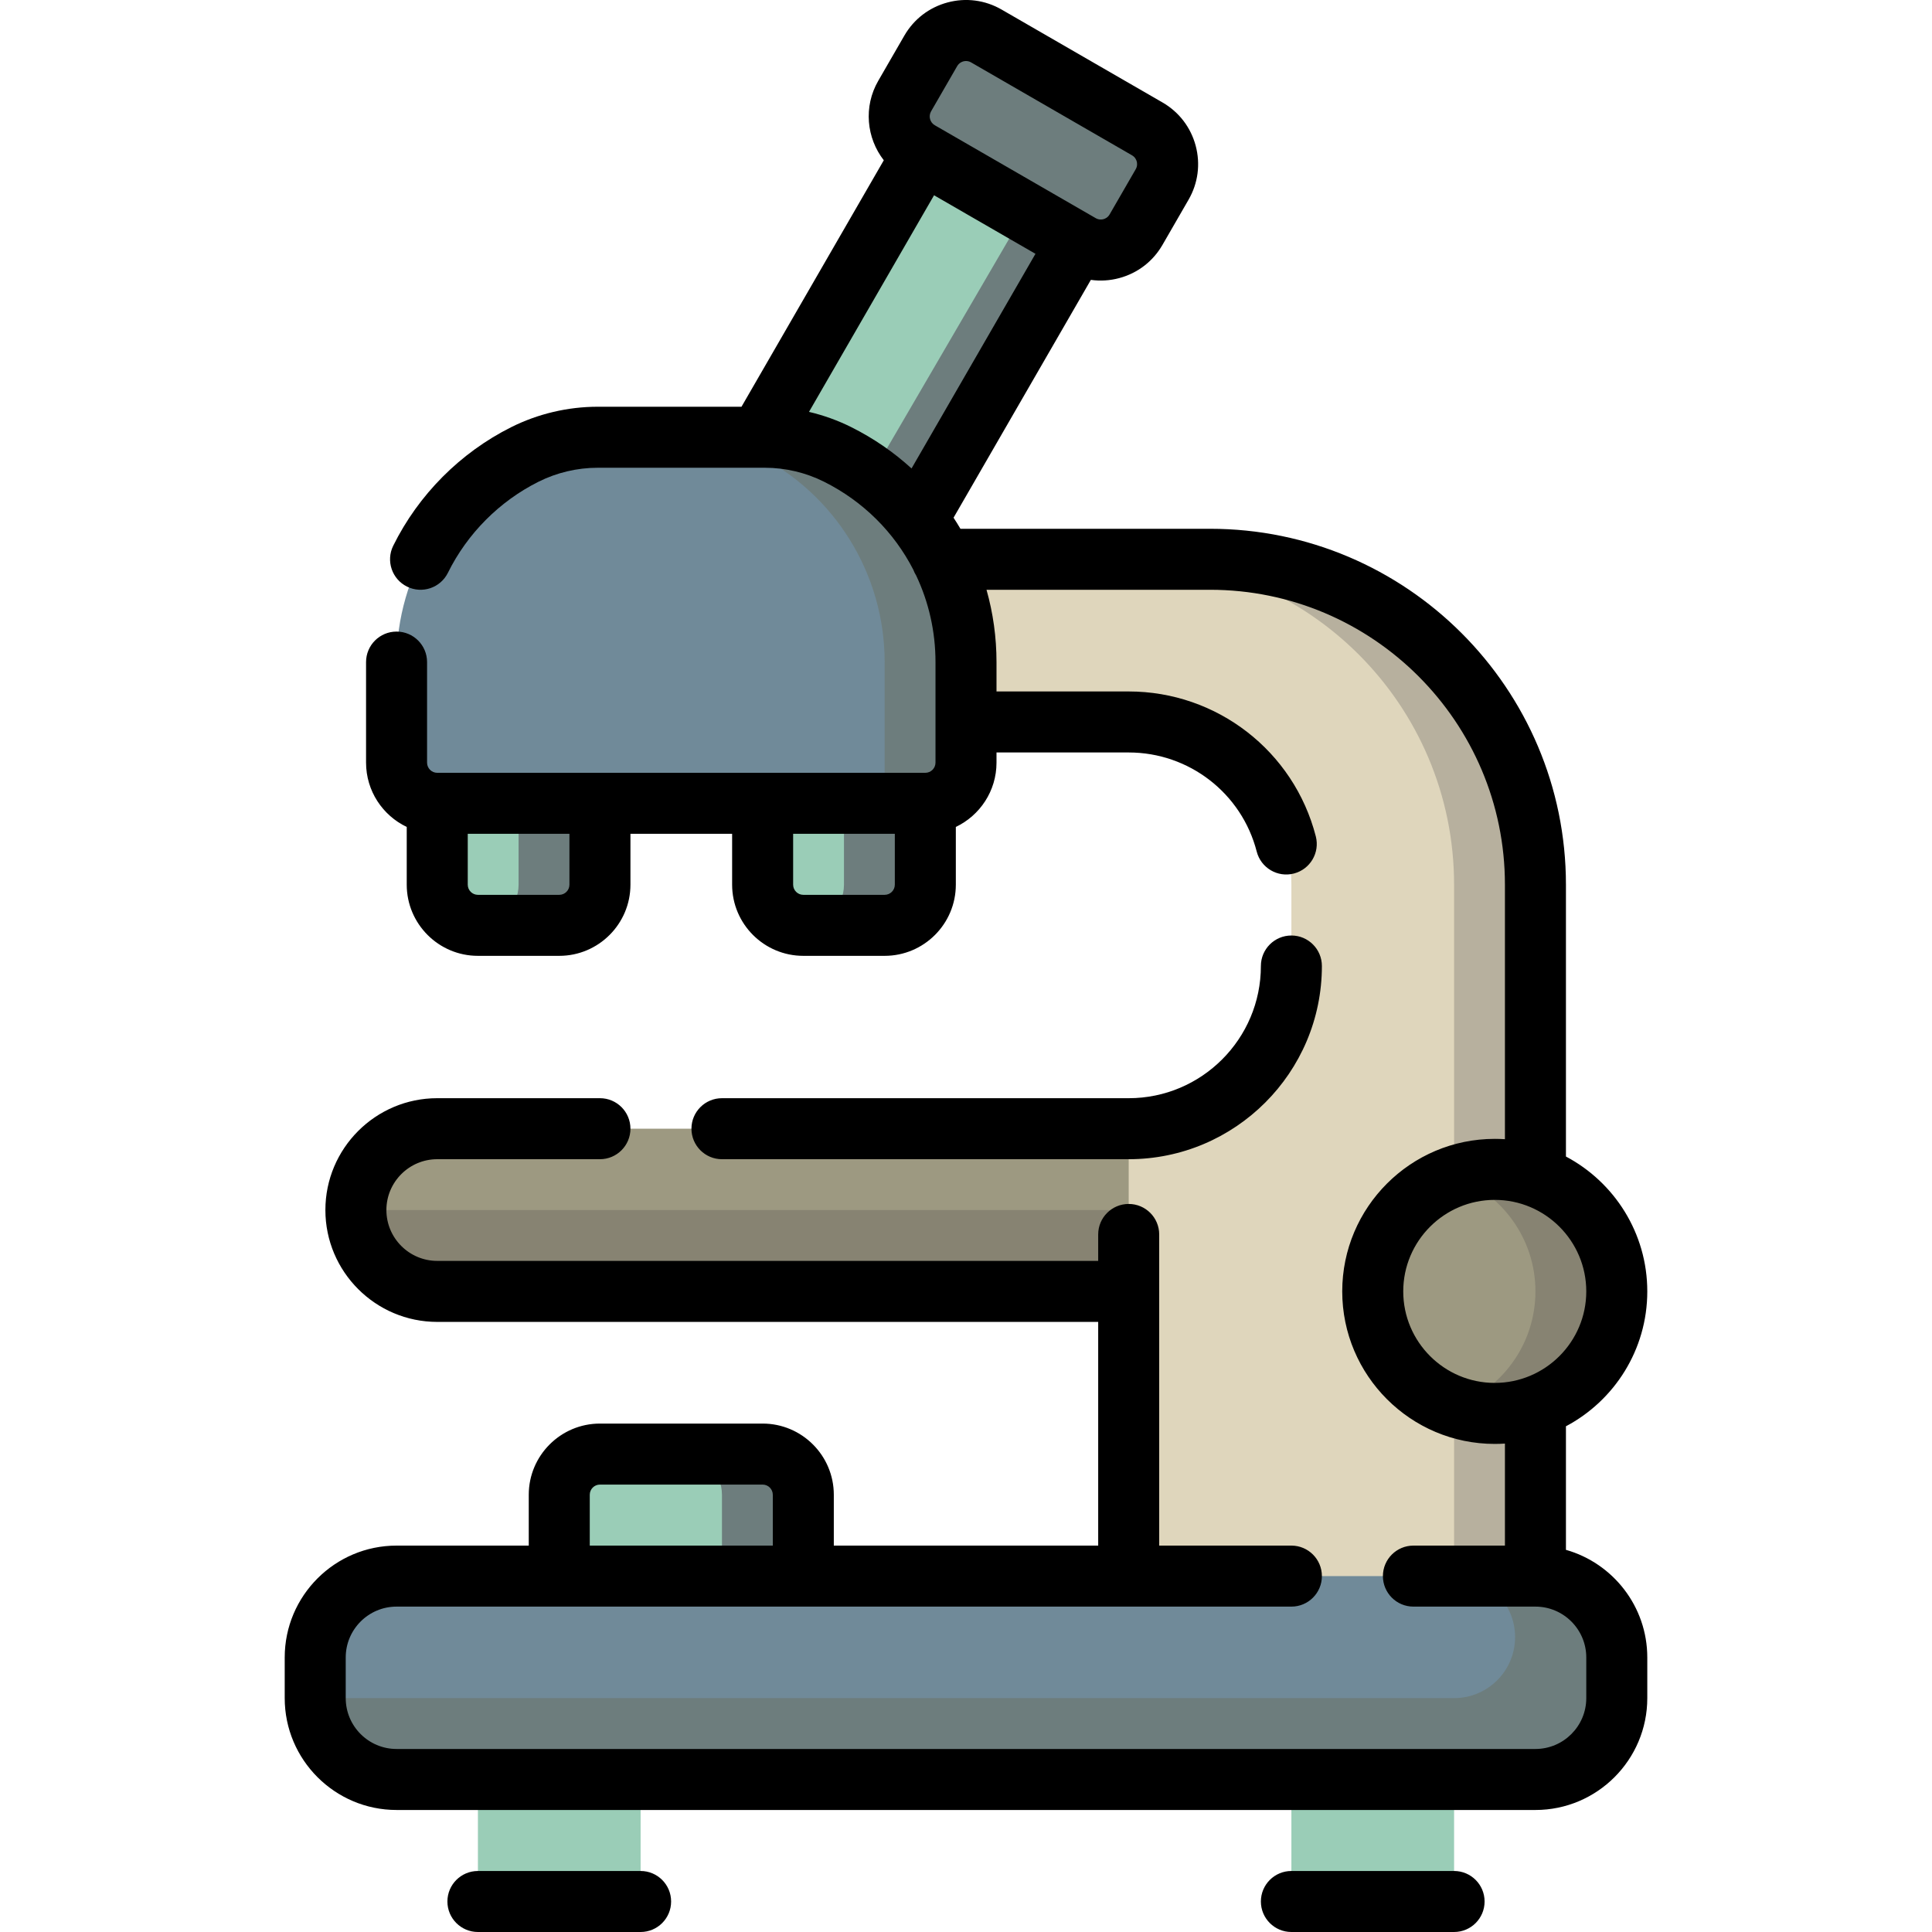 <?xml version="1.0" encoding="iso-8859-1"?>
<!-- Generator: Adobe Illustrator 19.0.0, SVG Export Plug-In . SVG Version: 6.00 Build 0)  -->
<svg xmlns="http://www.w3.org/2000/svg" xmlns:xlink="http://www.w3.org/1999/xlink" version="1.1" id="Layer_1" x="0px" y="0px" viewBox="0 0 511.999 511.999" style="enable-background:new 0 0 511.999 511.999;" xml:space="preserve">
<path style="fill:#9D9981;" d="M320.673,299.115v43.116h-21.558H115.873c-11.906,0-21.558-9.651-21.558-21.558l0,0  c0-11.906,9.651-21.558,21.558-21.558h183.242H320.673z"/>
<path style="fill:#878372;" d="M94.315,320.673h226.358v21.558h-21.558H115.873C103.967,342.23,94.315,332.579,94.315,320.673z"/>
<path style="fill:#DFD6BC;" d="M320.673,148.209c47.625,0,86.232,38.607,86.232,86.232v204.8H299.115V299.115l0,0  c23.812,0,43.116-19.304,43.116-43.116v-21.558c0-23.812-19.304-43.116-43.116-43.116h-97.011v-43.116H320.673z"/>
<path style="fill:#B7B09E;" d="M406.905,234.441v204.8h-21.558v-204.8c0-47.625-38.607-86.232-86.232-86.232h21.558  C368.298,148.209,406.905,186.816,406.905,234.441z"/>
<path style="fill:#6D7D7D;" d="M212.884,396.125v43.116H148.21v-43.116c0-5.953,4.826-10.779,10.779-10.779h43.116  C208.058,385.346,212.884,390.172,212.884,396.125z"/>
<path style="fill:#9ACDB7;" d="M385.347,460.799v43.116h-43.116v-43.116H385.347z M126.652,503.915h43.116v-43.116h-43.116V503.915z   M202.105,234.441c0,5.953,4.826,10.779,10.779,10.779h21.558c5.953,0,10.779-4.826,10.779-10.779v-43.116h-43.116V234.441z   M148.21,245.22c5.953,0,10.779-4.826,10.779-10.779v-43.116h-43.116v43.116c0,5.953,4.826,10.779,10.779,10.779H148.21z   M185.571,142.893l40.878,23.602l67.852-116.374L253.423,26.52L185.571,142.893z M180.547,385.346h-21.558  c-5.953,0-10.779,4.826-10.779,10.779v43.116h43.116v-43.116C191.326,390.172,186.5,385.346,180.547,385.346z"/>
<path style="fill:#6D7D7D;" d="M137.431,191.325h21.558v43.116c0,5.953-4.826,10.779-10.779,10.779h-21.558  c5.953,0,10.779-4.826,10.779-10.779V191.325z M223.663,191.325v43.116c0,5.953-4.826,10.779-10.779,10.779h21.558  c5.953,0,10.779-4.826,10.779-10.779v-43.116H223.663z"/>
<path style="fill:#878372;" d="M428.463,342.23c0,17.86-14.477,32.337-32.337,32.337c-17.86,0-32.337-14.477-32.337-32.337  c0-17.86,14.477-32.337,32.337-32.337C413.985,309.894,428.463,324.371,428.463,342.23z"/>
<path style="fill:#9D9981;" d="M406.905,342.23c0,14.078-8.999,26.049-21.558,30.489c-12.559-4.44-21.558-16.411-21.558-30.489  c0-14.078,8.999-26.049,21.558-30.489C397.905,316.181,406.905,328.152,406.905,342.23z"/>
<path style="fill:#708A99;" d="M428.463,439.241v10.779c0,11.906-9.651,21.558-21.558,21.558H105.094  c-11.906,0-21.558-9.651-21.558-21.558v-10.779c0-11.906,9.651-21.558,21.558-21.558h301.811  C418.811,417.683,428.463,427.335,428.463,439.241z M115.873,212.883H245.22c5.953,0,10.779-4.826,10.779-10.779v-26.647  c0-23.305-13.168-44.61-34.012-55.033l0,0c-5.987-2.993-12.589-4.552-19.282-4.552h-44.317c-6.694,0-13.295,1.559-19.281,4.552l0,0  c-20.845,10.422-34.012,31.728-34.012,55.033v26.647C105.094,208.057,109.92,212.883,115.873,212.883z"/>
<path style="fill:#6D7D7D;" d="M200.43,120.425c-5.987-2.993-12.589-4.552-19.282-4.552h21.558c6.694,0,13.295,1.559,19.282,4.552  l0,0c3.164,1.582,6.147,3.418,8.938,5.47l40.601-69.634l-27.839-16.072c-5.156-2.976-6.922-9.568-3.945-14.724l6.922-11.989  c2.976-5.156,9.568-6.922,14.724-3.945l42.648,24.622c5.156,2.976,6.922,9.568,3.945,14.724l-6.922,11.989  c-2.976,5.156-9.568,6.922-14.724,3.945l-0.448-0.259l-42.493,72.879h-0.562c8.372,10.651,13.166,23.973,13.166,38.027v26.647  c0,5.953-4.826,10.779-10.779,10.779v5.389c0,2.976-2.413,5.389-5.389,5.389c-2.976,0-5.389-2.413-5.389-5.389v-5.389v-5.389  v-32.036C234.442,152.152,221.274,130.847,200.43,120.425L200.43,120.425z M406.905,417.683h-21.558  c8.929,0,16.168,7.239,16.168,16.168c0,8.929-7.239,16.168-16.168,16.168H83.536c0,11.906,9.651,21.558,21.558,21.558h301.811  c11.906,0,21.558-9.651,21.558-21.558v-10.779C428.463,427.335,418.811,417.683,406.905,417.683z"/>
<path d="M177.852,503.915c0,4.465-3.62,8.084-8.084,8.084h-43.116c-4.465,0-8.084-3.62-8.084-8.084c0-4.465,3.62-8.084,8.084-8.084  h43.116C174.232,495.83,177.852,499.45,177.852,503.915z M385.347,495.83h-43.116c-4.465,0-8.084,3.62-8.084,8.084  c0,4.465,3.62,8.084,8.084,8.084h43.116c4.465,0,8.084-3.62,8.084-8.084C393.431,499.45,389.811,495.83,385.347,495.83z   M299.115,307.201c28.231,0,51.2-22.968,51.2-51.199c0-4.465-3.62-8.084-8.084-8.084c-4.465,0-8.084,3.62-8.084,8.084  c0,19.316-15.716,35.032-35.032,35.032H191.326c-4.465,0-8.084,3.62-8.084,8.084s3.62,8.084,8.084,8.084h107.789V307.201z   M436.547,439.242v10.779c0,16.344-13.297,29.642-29.642,29.642H105.094c-16.345,0-29.642-13.297-29.642-29.642v-10.779  c0-16.344,13.297-29.642,29.642-29.642h35.032v-13.474c0-10.401,8.463-18.863,18.863-18.863h43.116  c10.401,0,18.863,8.461,18.863,18.863V409.6h70.063v-59.283H115.873c-16.345,0-29.642-13.297-29.642-29.642  c0-16.345,13.297-29.642,29.642-29.642h43.116c4.465,0,8.084,3.62,8.084,8.084c0,4.465-3.62,8.084-8.084,8.084h-43.116  c-7.43,0-13.474,6.044-13.474,13.474c0,7.429,6.044,13.474,13.474,13.474h175.158v-7.006c0-4.465,3.62-8.084,8.084-8.084  c4.465,0,8.084,3.62,8.084,8.084V409.6h35.032c4.465,0,8.084,3.62,8.084,8.084c0,4.465-3.62,8.084-8.084,8.084H105.094  c-7.43,0-13.474,6.044-13.474,13.474v10.779c0,7.429,6.044,13.474,13.474,13.474h301.811c7.43,0,13.474-6.044,13.474-13.474v-10.779  c0-7.43-6.044-13.474-13.474-13.474h-32.337c-4.465,0-8.084-3.62-8.084-8.084c0-4.465,3.62-8.084,8.084-8.084h24.253v-27.036  c-0.891,0.059-1.789,0.089-2.695,0.089c-22.289,0-40.421-18.132-40.421-40.421c0-22.288,18.132-40.421,40.421-40.421  c0.905,0,1.803,0.03,2.695,0.088v-67.457c0-43.09-35.056-78.146-78.147-78.146h-59.239c1.736,6.127,2.649,12.562,2.649,19.164v7.783  h35.032c23.376,0,43.767,15.792,49.586,38.404c1.113,4.325-1.49,8.731-5.814,9.844c-4.323,1.117-8.732-1.49-9.844-5.813  c-3.981-15.466-17.933-26.267-33.929-26.267h-35.03v2.695c0,7.51-4.411,14.008-10.779,17.042v15.295  c0,10.401-8.463,18.863-18.863,18.863h-21.558c-10.401,0-18.863-8.461-18.863-18.863v-13.474h-26.947v13.474  c0,10.401-8.463,18.863-18.863,18.863h-21.558c-10.401,0-18.863-8.461-18.863-18.863v-15.295  c-6.368-3.032-10.779-9.532-10.779-17.042v-26.647c0-4.465,3.62-8.084,8.084-8.084s8.084,3.62,8.084,8.084v26.647  c0,1.485,1.209,2.695,2.695,2.695H245.22c1.485,0,2.695-1.209,2.695-2.695v-26.647c0-8.121-1.799-15.914-5.116-22.929  c-0.304-0.481-0.559-0.996-0.758-1.538c-5.08-9.898-13.246-18.123-23.669-23.334c-4.839-2.42-10.256-3.698-15.667-3.698h-1.366  c-0.119,0.002-0.235,0.002-0.352,0h-42.598c-5.41,0-10.827,1.279-15.667,3.698c-10.357,5.178-18.887,13.75-24.018,24.135  c-1.977,4.002-6.824,5.645-10.829,3.667c-4.002-1.977-5.645-6.825-3.667-10.829c6.683-13.525,17.792-24.688,31.283-31.434  c7.073-3.537,14.99-5.406,22.898-5.406h38.115l37.711-65.318c-4.585-5.882-5.426-14.201-1.475-21.047l6.922-11.989  c2.519-4.363,6.587-7.485,11.454-8.788c4.866-1.304,9.949-0.635,14.313,1.884l42.647,24.622c4.363,2.519,7.485,6.587,8.789,11.454  c1.304,4.868,0.635,9.95-1.885,14.314l-6.921,11.988l0,0c-2.519,4.364-6.587,7.485-11.454,8.789  c-2.491,0.667-5.038,0.818-7.517,0.469L252.7,137.197c0.633,0.964,1.242,1.941,1.826,2.935h66.147  c52.006,0,94.316,42.31,94.316,94.315v72.045c12.811,6.789,21.558,20.264,21.558,35.743c0,15.479-8.747,28.954-21.558,35.743v32.744  C427.417,414.248,436.547,425.698,436.547,439.242z M150.905,220.971h-26.947v13.474c0,1.485,1.209,2.695,2.695,2.695h21.558  c1.485,0,2.695-1.209,2.695-2.695V220.971z M237.136,220.971h-26.947v13.474c0,1.485,1.209,2.695,2.695,2.695h21.558  c1.485,0,2.695-1.209,2.695-2.695V220.971z M247.731,33.193l42.647,24.621c0.841,0.486,1.643,0.377,2.045,0.269  c0.403-0.108,1.15-0.414,1.636-1.256l0,0l6.921-11.988c0.486-0.842,0.377-1.642,0.269-2.045c-0.108-0.403-0.415-1.15-1.256-1.636  l-42.647-24.622c-0.424-0.245-0.886-0.36-1.343-0.36c-0.931,0-1.84,0.483-2.338,1.347l-6.922,11.988  C246.001,30.799,246.444,32.45,247.731,33.193z M274.408,67.264l-26.876-15.516l-33.142,57.404c3.879,0.91,7.654,2.267,11.213,4.047  c5.908,2.953,11.259,6.651,15.964,10.946L274.408,67.264z M420.378,342.233c0-13.373-10.879-24.253-24.253-24.253  c-13.373,0-24.253,10.879-24.253,24.253c0,13.373,10.879,24.253,24.253,24.253C409.499,366.485,420.378,355.606,420.378,342.233z   M156.294,409.6h48.505v-13.474c0-1.485-1.209-2.695-2.695-2.695h-43.116c-1.485,0-2.695,1.209-2.695,2.695V409.6z"/>
<g>
</g>
<g>
</g>
<g>
</g>
<g>
</g>
<g>
</g>
<g>
</g>
<g>
</g>
<g>
</g>
<g>
</g>
<g>
</g>
<g>
</g>
<g>
</g>
<g>
</g>
<g>
</g>
<g>
</g>
</svg>
